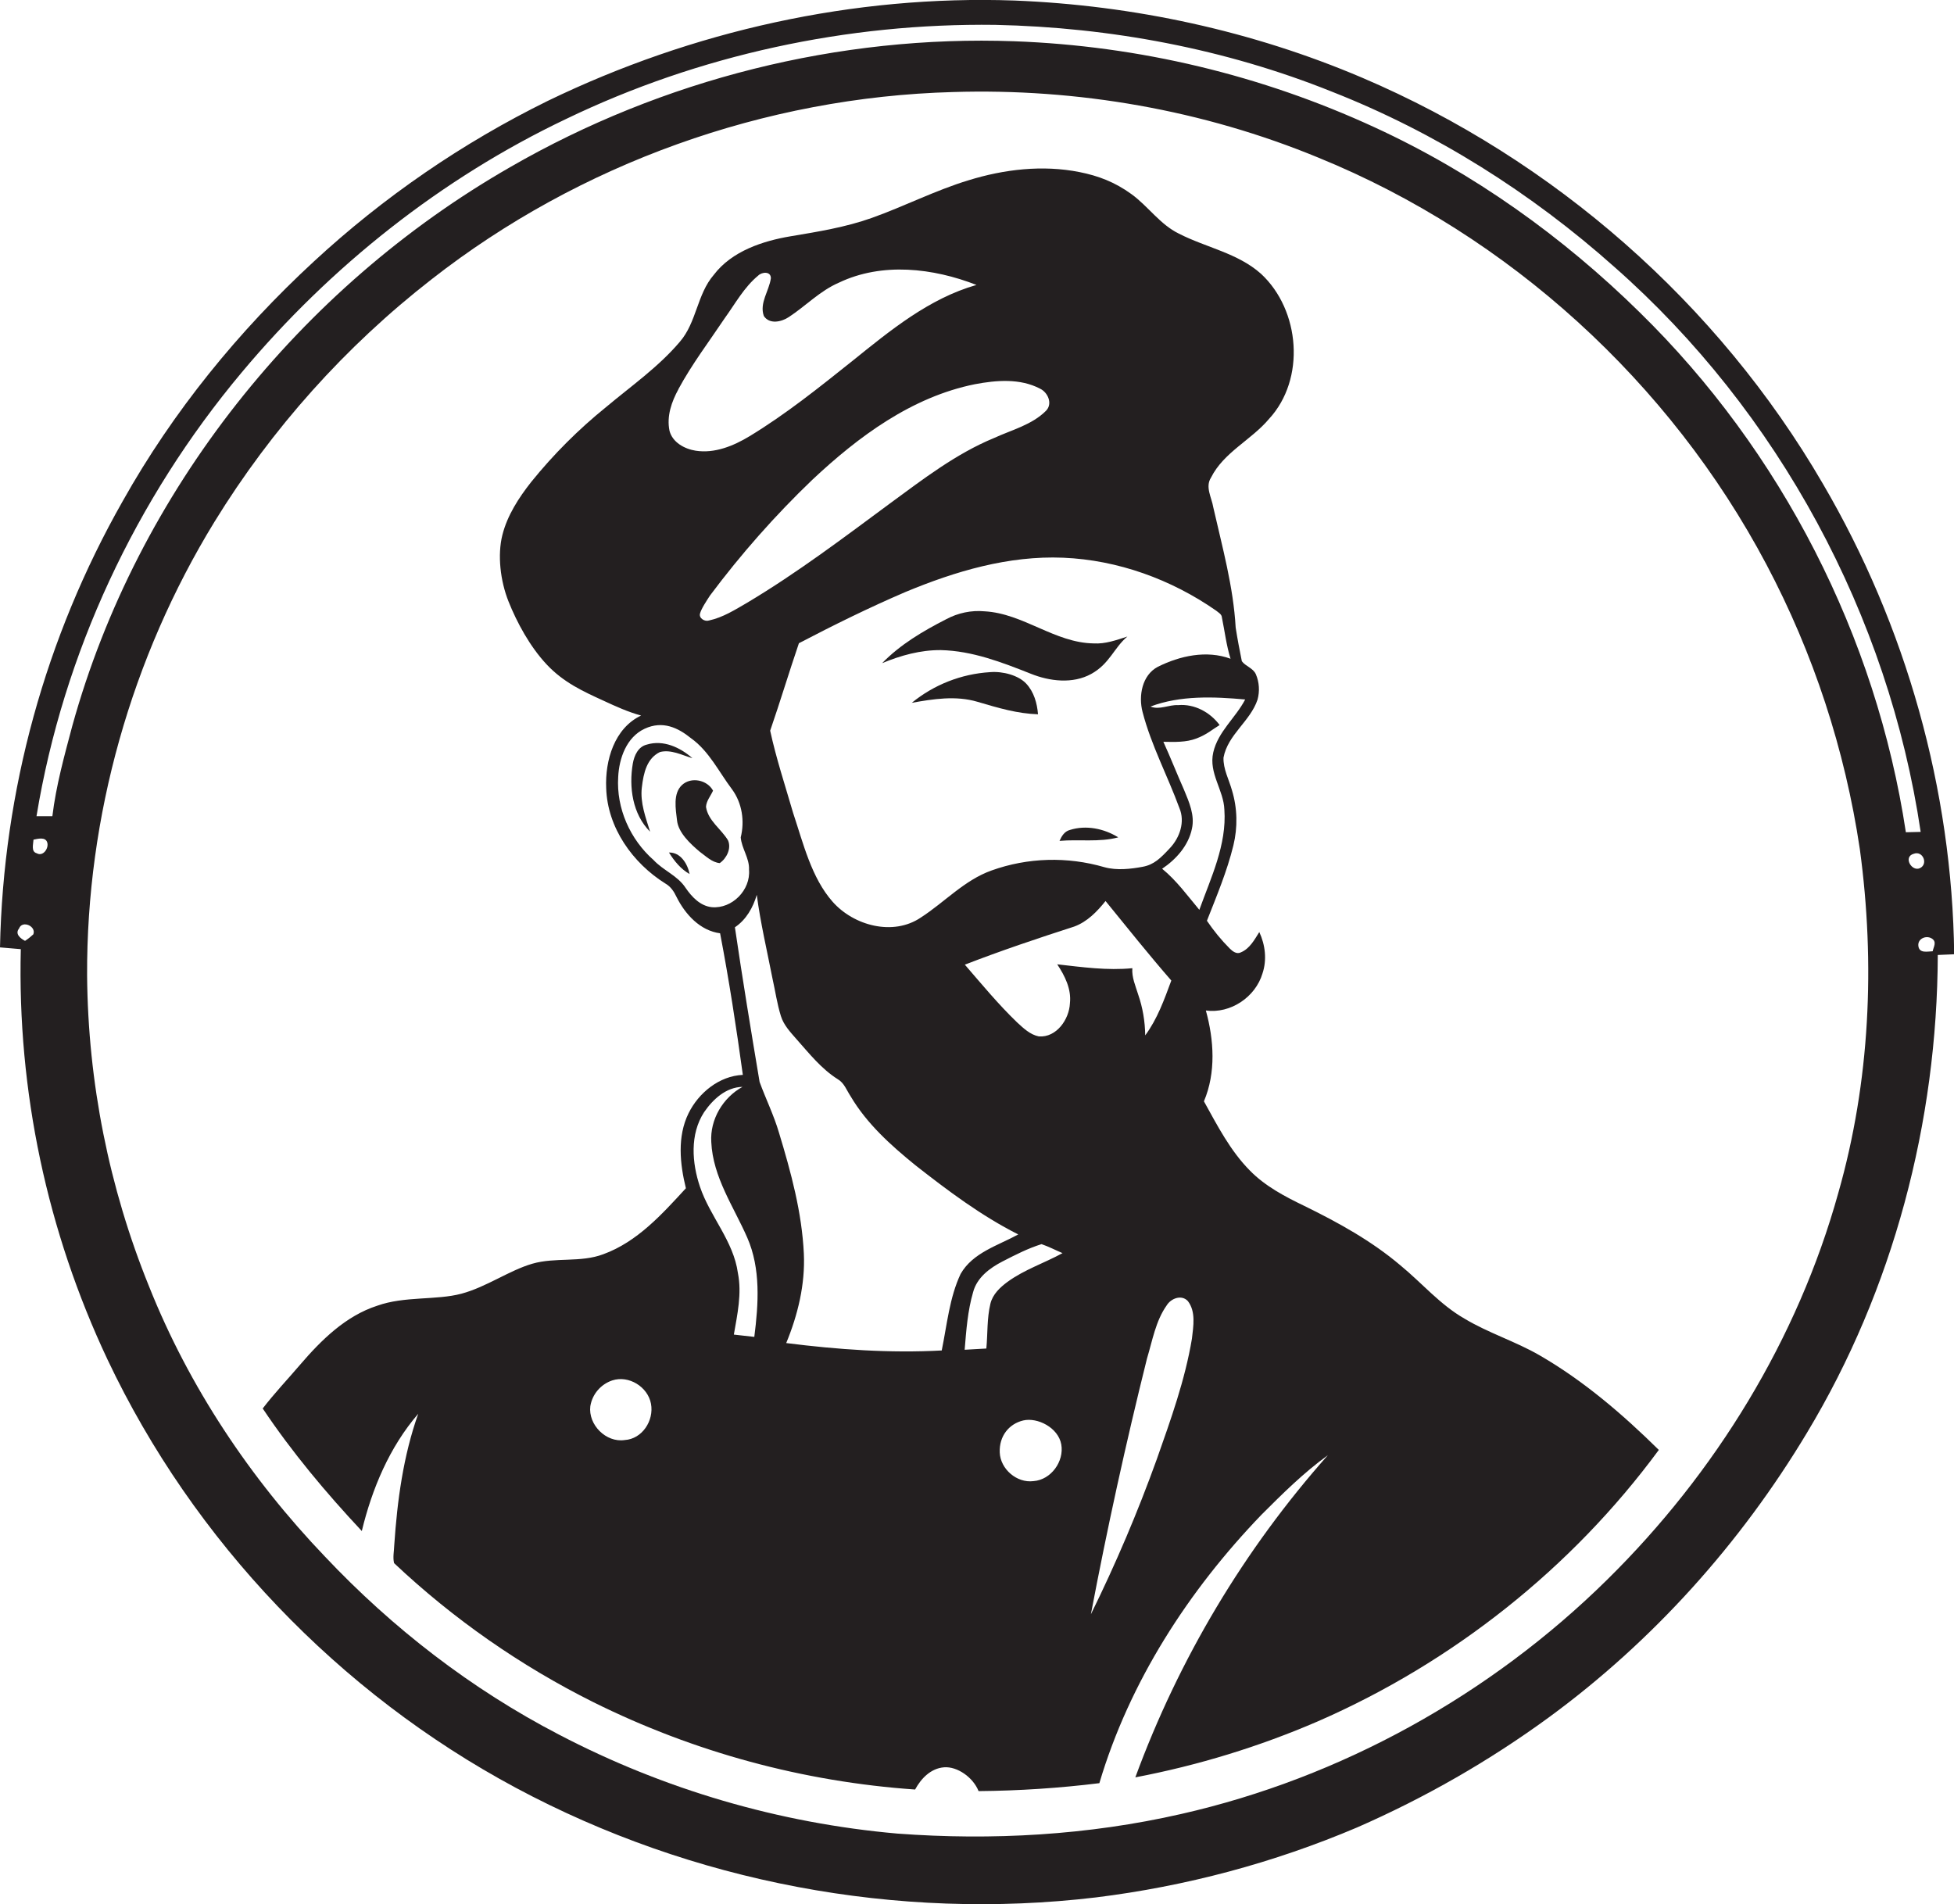 <?xml version="1.0" encoding="utf-8"?>
<!-- Generator: Adobe Illustrator 19.2.0, SVG Export Plug-In . SVG Version: 6.00 Build 0)  -->
<svg version="1.1" id="Layer_1" xmlns="http://www.w3.org/2000/svg" xmlns:xlink="http://www.w3.org/1999/xlink" x="0px" y="0px"
	 viewBox="0 0 1108.2 1080" style="enable-background:new 0 0 1108.2 1080;" xml:space="preserve">
<style type="text/css">
	.st0{fill:#231F20;}
</style>
<title>bise-eise_silhouette_logo_of_Chef_flat_black_logo_White_backgro_a39de993-a43b-4356-b559-0503c1afad92</title>
<path class="st0" d="M561.5,381.2c-16.3,1-31.8,7.1-44.4,17.4c12.2-2.2,25-4.2,37.2-0.6s22.6,6.7,34.4,7.1
	c-0.5-6.3-2.3-12.7-6.7-17.4S568.8,380.6,561.5,381.2z"/>
<path class="st0" d="M606.8,470.7c-3.1,0.8-4.7,3.5-5.9,6.2c11.1-1,22.5,0.9,33.3-2C626.2,469.9,615.9,467.8,606.8,470.7z"/>
<path class="st0" d="M1033.8,274.3C974.4,172.1,881.2,90.4,772.6,44.1C710.2,17.5,643,3,575.3,0.3c-91.1-3.2-182.6,17.2-264.6,56.9
	C262.3,81,217.6,111.7,178,148.3c-42.7,39.4-79.9,85.1-108.4,135.9C25.7,361.5,1.8,448.5,0,537.3l11.8,1
	c-2,80.4,14.9,160.1,49.2,232.8c48.7,102.9,131.3,189.1,231.5,242.8c100.2,53.7,216.4,75.6,329,62.2c51-6.3,100.9-19.6,148.2-39.7
	c38.4-16.8,74.9-37.7,108.7-62.4c59-43.2,108.8-98.7,146.4-161.4c49-81.3,73.9-176.3,74.2-271l9.3-0.4
	C1107.2,447.8,1081,354.9,1033.8,274.3z M18.9,529.9c-1.5,1.4-3,2.6-4.7,3.7c-2.5-1.3-5.9-3.9-3.4-7
	C12.6,521.7,20.7,525.3,18.9,529.9z M20.8,483.9c-3.3-0.9-1.9-5.2-1.8-7.7c2.5-0.5,6.8-1.7,7.8,1.6S24.4,486,20.8,483.9L20.8,483.9z
	 M1042.6,676.5c-23.1,83.1-69.7,158.9-131,219.3c-66.3,65.4-150.9,112.4-241.8,133c-52.6,12-107.1,15.1-160.8,11.1
	c-67.1-5.9-132.4-25-192.1-56.2c-49.5-25.7-94.3-60.3-132.6-100.9c-42.4-44.3-77.1-96.3-99.8-153.3c-22.7-56-34.6-115.8-35.1-176.2
	C49,463.1,74.5,372.9,121.6,296c32.5-52.9,74.3-99.6,123.3-137.7C328.8,92.7,434,55.1,540.4,52.2c70.7-2.2,141.9,10.2,207.3,37.2
	c108.2,44.1,199.5,127.5,254.1,230.7c26.7,50.4,44.6,105.1,53,161.5C1063.6,546.5,1060.6,613.4,1042.6,676.5z M930,177.2
	c-43.7-43-94.4-79.2-150.2-104.9C715.5,42.6,646,26,575.3,23.4C475.9,19.8,375.7,45,289.5,94.7c-119.4,68.4-211.7,184-248.5,317
	c-4.5,16.9-9.2,33.8-11.3,51.2h-9c15.2-92.4,56.3-180,116.4-251.7c50.3-60.1,113.1-110,183.9-143.7C396.5,31.1,480.7,13,564.5,14.1
	c65.2,1.4,130.4,13.6,190.9,37.9c58.8,23.1,113.1,57.4,160.2,99.4c93.1,82,155.5,197.7,173.7,320.4l-8.4,0.2
	C1064.1,360.9,1010.3,255.8,930,177.2z M1085.4,484.2c5.1-1.9,8.3,5.7,3.6,8.1S1079.1,485.9,1085.4,484.2z M1096.1,539.5
	c-3,0.1-7.5,1.3-8.1-2.9s4.3-6.3,7.5-4.4S1096.6,537,1096.1,539.5L1096.1,539.5z"/>
<path class="st0" d="M830.5,747.8c-13.8-7.9-24.1-20.2-36.3-30.2c-16.4-13.9-35.3-24.3-54.5-33.7c-11-5.3-22.2-11.2-30.8-20
	c-11.2-11.3-18.5-25.6-26.1-39.3c6.9-16.3,5.7-34.8,1.1-51.5c14,1.9,28.1-7.6,32.1-21c2.6-7.7,1.6-16.2-1.8-23.5
	c-2.7,4.3-5.4,9.4-10.4,11.5c-2.4,1.3-4.8-0.6-6.4-2.2c-4.8-4.8-9.1-10.1-12.9-15.7c5.5-14,11.4-28,15-42.7
	c2.5-10.3,2.3-21.1-0.8-31.3c-1.7-6.1-5-12-4.8-18.5c2.4-13.1,15.2-20.6,19.3-32.9c1.3-4.7,1-9.8-0.9-14.3c-1.5-3.6-5.9-4.6-8-7.5
	c-1.3-6.4-2.5-12.7-3.5-19.1c-1.3-23.2-7.6-45.7-12.7-68.2c-0.9-5.5-4.7-11.5-1.3-16.8c7.2-14.4,22.8-21.3,32.9-33.3
	c20.9-22.6,17.7-61.7-4.5-82.3c-13.2-11.8-31.2-14.9-46.6-22.8c-10.7-5.2-17.4-15.5-26.9-22.4s-18.9-10.4-29.4-12.5
	c-21-4.2-42.9-1.6-63.2,4.7c-18.7,5.7-36.2,14.7-54.7,21.3c-14.9,5.3-30.5,7.8-46,10.4s-33.3,8.3-43.6,21.9
	c-9.5,11-9.7,26.9-19.2,37.9c-12.1,14.3-27.6,25.1-41.9,37.1c-15.6,12.6-29.8,26.8-42.4,42.4c-7.1,9-13.6,19-16.4,30.2
	s-1.2,25.8,3.5,37.6s12.1,25.6,21.7,35.8s20.6,15.2,32.2,20.5c6.9,3.2,13.9,6.4,21.3,8.4c-15.2,7.2-20.5,25.5-19.8,41.2
	c0.7,22.4,15,42.5,33.6,54.1c3,1.7,4.9,4.6,6.3,7.6c4.9,9.8,13.3,19.1,24.7,20.6c5.1,26.6,9.2,53.4,12.9,80.3
	c-13.4,0.6-25.1,10.2-30.8,21.8c-6.5,13.2-4.9,28.7-1.5,42.5c-13.5,14.7-27.6,30.4-46.8,37.4c-12.9,4.9-27.2,1.6-40.3,5.4
	s-26,13.2-40.2,17s-32.3,1.3-47.7,6.8c-18,5.8-31.9,19.6-43.9,33.6c-7,8.2-14.5,16.1-21.1,24.7c16.6,24.8,35.8,47.7,56.2,69.5
	c5.8-24,15.7-47.6,32-66.5c-8.5,23.9-11.9,49.3-13.6,74.5c-0.1,3.4-0.9,6.9-0.1,10.2c33.6,31.7,71.8,58.3,113.1,78.9
	c57,28.3,118.9,45.1,182.4,49.5c3.4-6.3,8.9-12,16.4-12.6s16.5,5.7,19.6,13.5c22.9-0.2,45.8-1.7,68.5-4.5
	c17.1-57.6,50.6-109.3,92-152.3c11.9-11.9,23.9-23.8,37.6-33.7c-47.5,53.5-84.5,115.5-109.2,182.7c35.6-6.8,70.3-17.4,103.6-31.8
	c76.3-33.3,143.9-86.8,193.3-153.9c-20.5-20.2-42.6-39.2-67.7-53.7C859.4,760.7,844.1,756,830.5,747.8z M354.3,816.7
	c-10.6,1.6-20.8-8.7-19.5-19.2c1.1-6.8,5.9-12.4,12.4-14.6c9.4-3.1,20.2,3.6,22,13.2S364.2,816.1,354.3,816.7z M603,316.3
	c31,1.3,61.3,12.3,86.7,30c1.3,1.1,3.2,2,3.3,3.9c1.6,7.8,2.5,15.7,4.9,23.4c-13.6-5-28.7-1.7-41.3,4.6c-8.9,4.7-11,16.5-8.6,25.6
	c4.9,18.9,14.2,36.2,20.9,54.5c3.3,7.8,0.2,16.7-5.3,22.6s-9.1,9.5-15.6,10.7s-14.6,2.2-21.7,0.2c-21-6.1-43.4-5.5-64,1.9
	c-15.4,5.5-26.6,18-40.1,26.7c-15.7,10.6-38,4.6-50-9s-16.6-33-22.4-50.4c-4.5-15.5-9.6-30.9-13-46.6c5.7-16.5,10.7-33.2,16.3-49.6
	c19.7-10.3,39.8-20.2,60.3-29C541.7,324,572,315,603,316.3z M589.8,220.4c4.5,2.1,7.4,8.6,3.4,12.6c-8,8-19.4,10.8-29.4,15.4
	c-21.6,8.9-40.2,23.3-58.9,37c-26.5,19.6-52.8,39.5-81.1,56.4c-6.9,4-13.8,8.4-21.7,10.1c-2.3,0.8-5.8-1.2-5.1-3.9s3.6-7.1,5.7-10.3
	c17.5-23.4,36.9-45.4,58-65.6c26.1-24.5,56.4-47,92.2-54.2C565.1,215.6,578.5,214.5,589.8,220.4z M384.7,220.8
	c7.6-14.1,17.4-27,26.3-40.3c6-8.3,11-17.6,19-24.2c2.1-2.1,7.2-2.6,7.2,1.5c-1,7.2-6.6,14-4,21.4c3.2,4.9,10,3.4,14.2,0.6
	c9.6-6.3,17.7-14.9,28.4-19.5c24.5-11.7,53.4-8.3,78,1.3c-27,7.7-49,25.9-70.5,43.2c-18.8,15-37.6,30.1-58.2,42.6
	c-9.1,5.5-19.8,9.9-30.6,8.2c-6.3-1-13.1-4.7-14.8-11.3c-1.7-8.3,1.2-16.5,5.1-23.6L384.7,220.8z M403.7,514.5
	c-6.6-0.7-11.4-5.9-14.9-11c-4.5-6.9-12.6-9.8-18.1-15.7c-13.3-11.7-21.2-29.3-20.1-47.1c0.5-10.6,4.7-22.6,15-27.4s19-0.5,26.2,5.3
	c10.4,7.4,15.9,19.2,23.4,29.1c5.7,7.8,7.2,18,4.9,27.2c0.5,6.3,5,11.8,4.7,18.3C425.8,504.8,415.2,515.5,403.7,514.5L403.7,514.5z
	 M427.8,758.2l-11.6-1.3c2-11.5,4.6-23.3,2.3-34.9c-2.5-18.2-15.8-32-21.5-48.9c-4.6-13.6-5.8-29.8,2.3-42.3
	c5-7.3,12.4-14.2,21.8-14.4c-11.1,6.1-18.5,18.5-17.7,31.3c0.9,19.9,12.7,36.6,20.4,54.2S430.2,739.4,427.8,758.2z M534.1,765.9
	c-29.4,1.6-59-0.5-88.2-4.2c6.6-16,10.8-33.3,10-50.7c-1.1-23.4-7.3-46.2-14.1-68.6c-2.9-9.9-7.5-19.2-11-28.8
	c-4.9-29.2-9.7-58.4-14-87.7c6.4-4.3,10.3-11.2,12.4-18.4c2.1,15.9,5.8,31.6,8.9,47.4c1.6,7.1,2.6,14.4,4.8,21.4
	c1.6,5.1,5.3,9,8.7,12.9c7.3,8.2,14.2,17,23.6,22.9c3.6,2.1,5,6.3,7.2,9.6c9.2,15.6,22.8,27.8,36.7,39.1
	c18.5,14.5,37.4,28.7,58.4,39.3c-11.5,6.3-25.8,10.3-32.7,22.4C538.5,735.9,537.1,751.2,534.1,765.9z M586.1,840
	c-9.4,1.2-18.7-6.8-19.1-16.2s5.3-16.3,13.3-18.2s19.9,4,21.6,13.6S596.1,839.3,586.1,840L586.1,840z M571.4,727
	c-4.2,3.1-8.4,7-9.7,12.4c-2,8.3-1.5,17-2.3,25.4l-12.3,0.7c0.9-11,1.7-22.1,4.8-32.7c2.2-8.3,9.5-13.7,16.7-17.4s14.4-7.4,22.1-9.8
	c4.1,1.4,7.9,3.4,11.9,5.1C592.4,716.3,581,720,571.4,727L571.4,727z M606.8,569c-0.4,9.1-7.6,19.5-17.6,18.8c-5-1-8.8-4.7-12.4-8
	c-10.6-10.2-20-21.6-29.6-32.7c20.4-7.9,41.2-14.9,62-21.6c7.4-2.7,13-8.5,17.8-14.5c12.3,15.1,24.5,30.4,37.3,45.1
	c-4,10.8-7.9,21.8-14.8,31.1c-0.1-7.9-1.4-15.7-4-23.2c-1.5-4.9-3.7-9.7-3.3-14.9c-14.2,1.4-28.4-0.6-42.6-2.2
	C603.9,553.4,607.7,560.9,606.8,569L606.8,569z M676,759.2c-3.9,23.4-12,45.9-19.9,68.3c-10.8,30-23.3,59.4-37.4,88
	c9.2-48.6,19.8-96.9,31.8-145c3.1-10.2,4.9-21.3,11.2-30.2c2.4-3.9,8.4-6.3,12-2.4C678.3,743.9,676.8,752.1,676,759.2z M659.1,492.7
	c7.9-5.3,14.9-13.1,16.9-22.7c1.7-7.7-1.6-15.1-4.5-22.1c-4-9-7.6-18.2-11.7-27.2c6.3,0.1,12.8,0.4,18.8-1.9s8.8-5,13.1-7.6
	c-5.4-7.3-14.3-12.1-23.5-11.3c-5.3-0.3-10.6,2.9-15.7,0.8c17-6.4,35.9-5.6,53.7-4c-5.4,10.4-15.4,18.2-18.1,30s5.9,21.3,6.3,32.5
	c1.4,19.9-7.6,38.5-14.2,56.8C673.5,508,667.3,499.4,659.1,492.7z"/>
<path class="st0" d="M400.4,457.6c0.2-3.4,2.6-6.1,4-9.2c-3.3-6.1-12.4-8-17.6-3.2s-3.6,13.6-2.8,20.3s7.3,12.9,12.9,17.6
	c3.5,2.5,6.9,6,11.3,6.4c3.9-2.7,6.7-8.3,4.7-12.9C409,470.1,401.6,465.5,400.4,457.6z"/>
<path class="st0" d="M366.8,422.3c-4.9,1.2-7.1,6.2-7.9,10.7c-2.3,13.4-0.2,28.7,9.8,38.7c-2.5-8.1-5.7-16.4-4.7-25
	s2.9-16.6,10.3-20.2c6.3-1.6,12.5,1.8,18.4,3.5C385.8,423.9,376.2,419.4,366.8,422.3z"/>
<path class="st0" d="M379.4,483.5c3,4.8,6.7,9.4,11.7,12.2C390,490,386,483.3,379.4,483.5z"/>
<path class="st0" d="M533.6,368.7c17.8,0.4,34.6,6.9,51,13.4c10.7,4.3,23.8,5.9,34.3,0.1s12.9-14.9,20.5-21.2
	c-6.2,2-12.5,4.3-19.1,3.9c-22.1-0.3-39.9-17-61.9-18.2c-7.5-0.7-15.1,0.9-21.8,4.5c-13.1,6.7-26,14.3-36.3,24.9
	C510.9,371.7,522.1,368.6,533.6,368.7z"/>
</svg>
